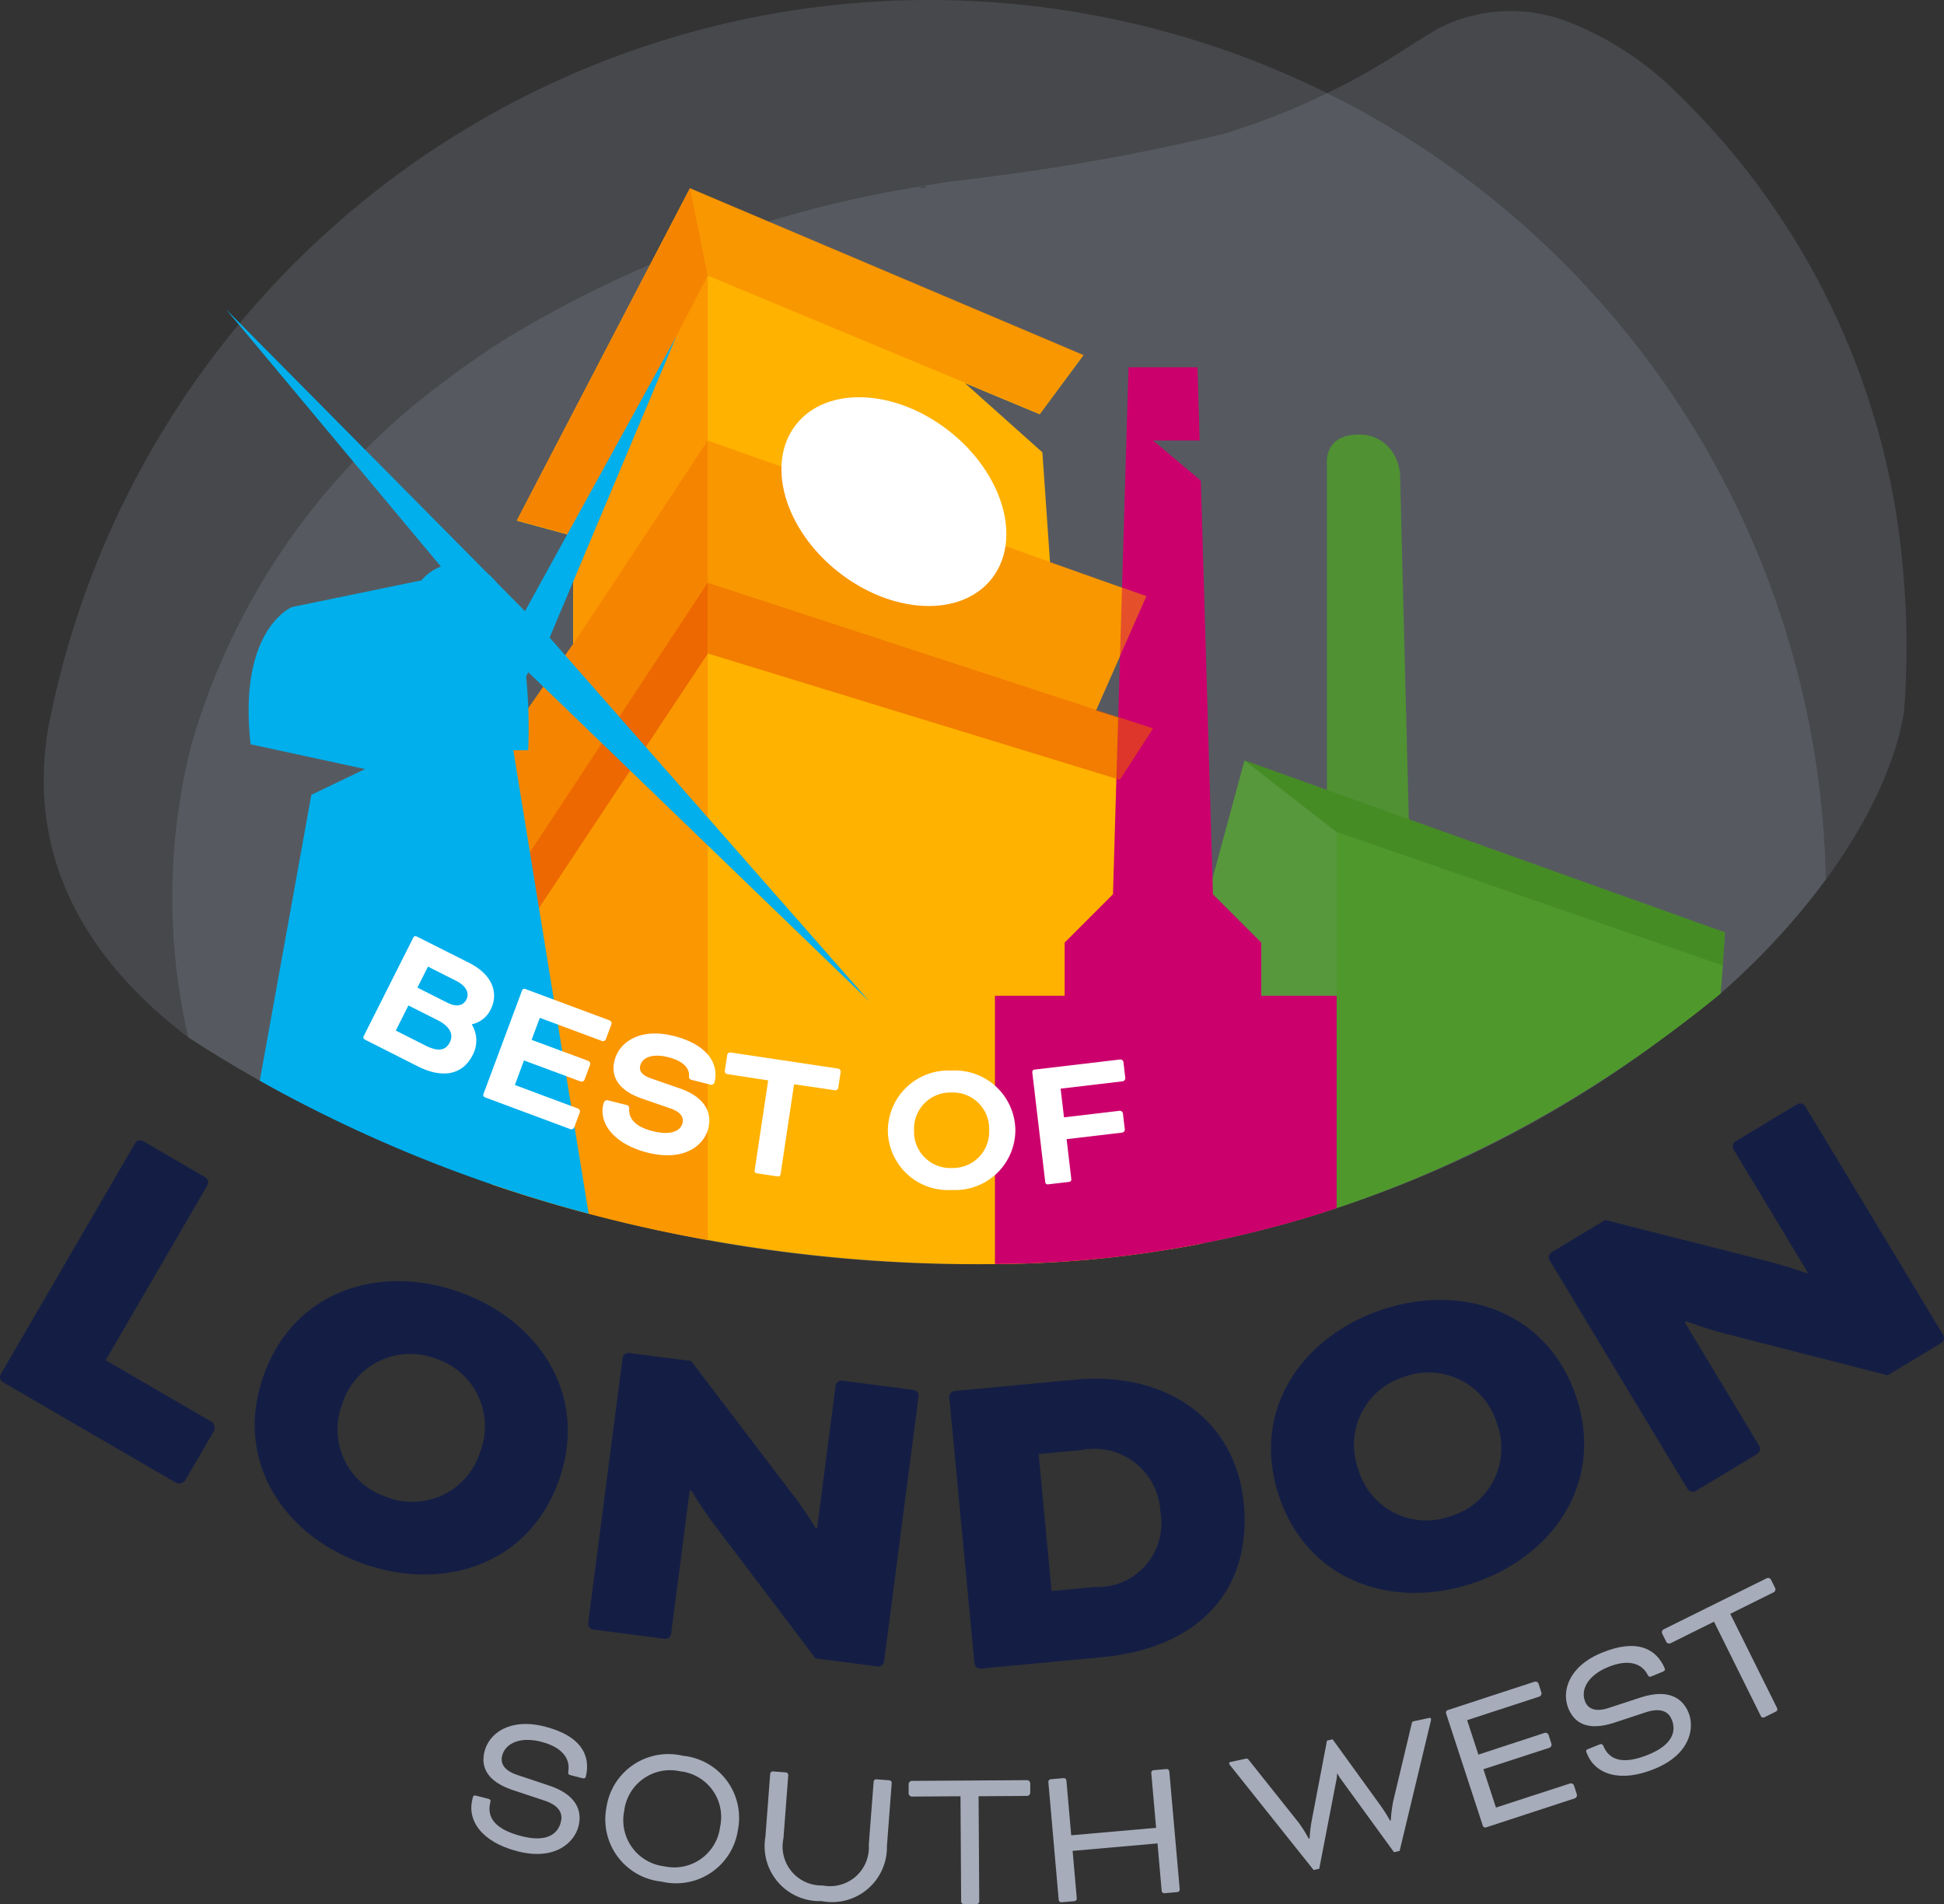 <svg xmlns="http://www.w3.org/2000/svg" width="64.34" height="63.034" viewBox="0 0 64.34 63.034">
  <rect x="0" y="0" width="64.34" height="63.034" fill="#333333" stroke="none"/>
  <g id="Group_28841" data-name="Group 28841" transform="translate(0)">
    <path id="Path_34201" data-name="Path 34201" d="M-510.432,542.785V530.339l-3.045-2.371-2.436,8.986v7.188A36.108,36.108,0,0,0-510.432,542.785Z" transform="translate(554.671 -502.794)" fill="#4a9426" opacity="0.8"/>
    <g id="Group_24635" data-name="Group 24635" transform="translate(5.699 0.37)" opacity="0.17" style="mix-blend-mode: multiply;isolation: isolate">
      <g id="Group_24634" data-name="Group 24634" transform="translate(0 0)">
        <path id="Path_34202" data-name="Path 34202" d="M-866.176,245.351a28.051,28.051,0,0,0-.038-4.741,24.842,24.842,0,0,0-7.4-15.664,10.665,10.665,0,0,0-3.687-2.435,5.267,5.267,0,0,0-4.31.234l-.871.534,0,0a23.466,23.466,0,0,1-6.266,2.962,73.952,73.952,0,0,1-8.992,1.559q-.454.072-.907.153l.173.03-.3.051.132-.081a38.025,38.025,0,0,0-13.834,5.07l-.009.015-.041.025.006-.009c-.222.141-.445.283-.663.43s-.433.3-.647.452l-.1.069q-.322.234-.638.477l-.037.029a22.716,22.716,0,0,0-8.256,11.948,20.549,20.549,0,0,0-.1,9.673c.921.6,1.965,1.227,3.128,1.852a48.765,48.765,0,0,0,23.332,5.654,37.3,37.3,0,0,0,22.574-7.651c.6-.44,1.159-.882,1.693-1.32C-868.825,251.672-866.62,248.146-866.176,245.351Zm-4.93-3.749c0,.026,0,.052,0,.078l0,0Z" transform="translate(923.494 -222.163)" fill="#a5b4c7"/>
      </g>
    </g>
    <path id="Path_34203" data-name="Path 34203" d="M-916.942,246.719a29.681,29.681,0,0,0-29.675-29.114,29.691,29.691,0,0,0-29.14,24.013c-.916,5.117,2.146,8.449,4.616,10.324.921.6,1.965,1.228,3.129,1.852a48.765,48.765,0,0,0,23.332,5.654,37.3,37.3,0,0,0,22.574-7.651c.6-.442,1.162-.885,1.7-1.324A23.7,23.7,0,0,0-916.942,246.719Z" transform="translate(977.37 -217.605)" fill="#a5b4c7" opacity="0.17" style="mix-blend-mode: multiply;isolation: isolate"/>
    <path id="Path_34204" data-name="Path 34204" d="M-515.353,544.045l.343-.065.3-.058.345-.071.3-.066.41-.092q.24-.056.479-.114l.326-.083.31-.081.327-.089.327-.092.351-.1q.256-.076.51-.156l.3-.1.332-.109.3-.1.362-.127.273-.1q.278-.1.554-.207l.268-.1.36-.143.271-.11q.2-.084.407-.171l.207-.088q.288-.125.575-.255l.237-.109.388-.182.24-.115q.229-.111.457-.225l.15-.075q.292-.148.582-.3l.209-.111q.206-.11.412-.223l.211-.116q.255-.142.508-.288l.091-.052q.294-.171.586-.348l.187-.114q.214-.131.427-.264l.188-.118q.276-.175.55-.355l.04-.026q.293-.193.584-.393l.173-.12q.217-.15.433-.3l.173-.122q.29-.208.579-.421h0q.2-.152.4-.3l.054-.041q.191-.145.377-.29l.063-.049q.186-.146.368-.291l.046-.037q.19-.153.376-.3c.042-.541.116-1.517.141-2.016l-15.9-5.687-2.436,8.986v7.188h0Q-515.631,544.1-515.353,544.045Z" transform="translate(554.67 -502.794)" fill="#4f9f28" opacity="0.6"/>
    <path id="Path_34205" data-name="Path 34205" d="M-805.78,314.8l2.577,1.794-1.749,1.979,1.012.322-.805,8.453a50.468,50.468,0,0,0,16.406,2.638,36.879,36.879,0,0,0,7.094-.682l-2.724-15.343,1.1-1.7-1.887-.6,1.667-3.775-3.185-1.13-.254-3.644-2.563-2.29,2.475,1.031,1.446-1.954-13.022-5.522-5.729,11,1.864.506v3.588Z" transform="translate(821.027 -288.139)" fill="#ffb200"/>
    <path id="Path_34206" data-name="Path 34206" d="M-452.323,406.95V395.9s-.107-.947,1.046-.947a1.292,1.292,0,0,1,1.052.48,1.517,1.517,0,0,1,.322.922l.3,11.758" transform="translate(496.241 -380.566)" fill="#4f9f28" opacity="0.8"/>
    <path id="Path_34207" data-name="Path 34207" d="M-485.878,527.968l3.045,2.371,12.78,4.42.072-1.1Z" transform="translate(527.073 -502.794)" fill="#468c24"/>
    <path id="Path_34208" data-name="Path 34208" d="M-805.78,314.8l2.577,1.357-1.749,2.416,1.012.322-.805,8.453a48.014,48.014,0,0,0,7.142,1.839V297.262l-.585-2.9-5.729,11,1.864.506v3.588Z" transform="translate(821.027 -288.139)" fill="#fb9700"/>
    <path id="Path_34209" data-name="Path 34209" d="M-805.78,409.479l2.577,1.794,5.6-9.059v-4.808h0l-4.451,6.734Z" transform="translate(821.027 -382.822)" fill="#f58500"/>
    <path id="Path_34210" data-name="Path 34210" d="M-780.94,305.869l4.451-8.607-.585-2.9-5.729,11,1.864.506" transform="translate(799.914 -288.139)" fill="#f58500"/>
    <path id="Path_34211" data-name="Path 34211" d="M-536.87,535.918" transform="translate(573.928 -510.099)" fill="#ed6800"/>
    <path id="Path_34212" data-name="Path 34212" d="M-788.219,457.721l-6.337,9.552-1.012-.759,7.35-11.145Z" transform="translate(811.644 -436.084)" fill="#ed6800"/>
    <path id="Path_34213" data-name="Path 34213" d="M-546.514,517.89" transform="translate(582.79 -493.534)" fill="#ffb200"/>
    <path id="Path_34214" data-name="Path 34214" d="M-890.851,354.592l4.184-9.953-5,9.079-9.9-10,9.235,11.06-6.365,12.891,7.144-11.927,11.279,10.889Z" transform="translate(909.042 -333.487)" fill="#00afec"/>
    <path id="Path_34215" data-name="Path 34215" d="M-429.558,777.68" transform="translate(475.321 -732.252)" fill="#cc006c" style="mix-blend-mode: multiply;isolation: isolate"/>
    <path id="Path_34216" data-name="Path 34216" d="M-783.087,596.748" transform="translate(800.174 -565.995)" fill="#f58500"/>
    <path id="Path_34217" data-name="Path 34217" d="M-711.587,297.262l10.991,4.579,1.446-1.954-13.022-5.522Z" transform="translate(735.012 -288.139)" fill="#f58500" opacity="0.6"/>
    <g id="Group_24636" data-name="Group 24636" transform="translate(0 36.526)">
      <path id="Path_34218" data-name="Path 34218" d="M-986.747,692.324l-3.511-2.042,3.372-5.8a.2.2,0,0,0-.067-.252l-2.075-1.206a.2.2,0,0,0-.252.067l-4.455,7.66a.2.2,0,0,0,.067.252l5.745,3.341a.261.261,0,0,0,.294-.078l.959-1.649A.261.261,0,0,0-986.747,692.324Z" transform="translate(993.756 -681.781)" fill="#141e45"/>
      <path id="Path_34219" data-name="Path 34219" d="M-879.763,747.087c-1,2.811-3.851,3.689-6.488,2.746s-4.282-3.426-3.277-6.237,3.851-3.689,6.488-2.746S-878.759,744.277-879.763,747.087Zm-7.157-2.558a2.347,2.347,0,0,0,1.456,3.1,2.347,2.347,0,0,0,3.093-1.476,2.356,2.356,0,0,0-1.457-3.1A2.356,2.356,0,0,0-886.921,744.53Z" transform="translate(898.257 -734.602)" fill="#141e45"/>
      <path id="Path_34220" data-name="Path 34220" d="M-749.59,775.467c-.372-.483-.781-1.156-.781-1.156l-.061-.008-.616,4.746a.2.2,0,0,1-.207.159l-2.38-.309a.2.2,0,0,1-.159-.207l1.142-8.789a.2.2,0,0,1,.207-.159l2.06.267,3.406,4.477a12.4,12.4,0,0,1,.716,1.055l.046.006.615-4.73a.2.2,0,0,1,.207-.159l2.38.309a.2.2,0,0,1,.159.207L-744,779.964a.2.2,0,0,1-.207.159l-2.06-.268Z" transform="translate(773.259 -761.484)" fill="#141e45"/>
      <path id="Path_34221" data-name="Path 34221" d="M-605.406,789.843a.2.2,0,0,1-.2-.166l-.834-8.822a.2.2,0,0,1,.167-.2l3.982-.376c3.017-.285,5.331,1.3,5.6,4.107.261,2.757-1.373,4.766-4.7,5.08Zm1.925-7.1.428,4.534,1.425-.135a2.111,2.111,0,0,0,2.175-2.493,2.187,2.187,0,0,0-2.619-2.039Z" transform="translate(637.857 -771.134)" fill="#141e45"/>
      <path id="Path_34222" data-name="Path 34222" d="M-465.029,751.329c.957,2.828-.73,5.283-3.382,6.181s-5.484-.028-6.441-2.856.73-5.283,3.382-6.181S-465.986,748.5-465.029,751.329Zm-7.2,2.437a2.347,2.347,0,0,0,3.068,1.528,2.348,2.348,0,0,0,1.509-3.077,2.356,2.356,0,0,0-3.068-1.528A2.356,2.356,0,0,0-472.228,753.766Z" transform="translate(517.189 -741.637)" fill="#141e45"/>
      <path id="Path_34223" data-name="Path 34223" d="M-355.892,675.561l5.333,1.366,1.779-1.073a.2.2,0,0,0,.063-.253l-4.576-7.589a.2.2,0,0,0-.254-.063l-2.055,1.239a.2.2,0,0,0-.063.254l2.463,4.084-.039.024a12.416,12.416,0,0,0-1.217-.38l-5.452-1.384-1.779,1.072a.2.2,0,0,0-.063.254l4.576,7.589a.2.2,0,0,0,.254.063l2.055-1.239a.2.2,0,0,0,.063-.253l-2.471-4.1.053-.032S-356.483,675.415-355.892,675.561Z" transform="translate(413.035 -667.927)" fill="#141e45"/>
    </g>
    <g id="Group_24637" data-name="Group 24637" transform="translate(15.597 52.231)">
      <path id="Path_34224" data-name="Path 34224" d="M-800.9,923.668c.073.018.084.056.069.116-.125.489.138.893,1.036,1.122.819.209,1.2-.061,1.3-.477.061-.238-.014-.524-.539-.7l-1.083-.36c-.782-.27-1.048-.717-.906-1.272.153-.6.84-1.115,1.995-.82,1.228.313,1.527.987,1.354,1.667-.008.033-.043.059-.116.041l-.389-.1c-.066-.017-.087-.043-.07-.138.055-.352-.133-.772-.906-.969-.68-.173-1.179.044-1.286.467-.061.237.046.483.506.635l1.063.355c.886.3,1.09.827.959,1.342-.136.535-.771,1.146-2.012.83-1.208-.308-1.677-1.032-1.5-1.726l.017-.066c.012-.046.038-.068.1-.052Z" transform="translate(801.463 -916.354)" fill="#a6acba"/>
      <path id="Path_34225" data-name="Path 34225" d="M-742.36,936.188a2.067,2.067,0,0,1-2.526,1.718,2.071,2.071,0,0,1-1.828-2.448,2.071,2.071,0,0,1,2.526-1.718A2.064,2.064,0,0,1-742.36,936.188Zm-3.763-.63A1.537,1.537,0,0,0-744.8,937.4a1.53,1.53,0,0,0,1.849-1.307,1.52,1.52,0,0,0-1.322-1.838A1.53,1.53,0,0,0-746.124,935.558Z" transform="translate(751.187 -927.851)" fill="#a6acba"/>
      <path id="Path_34226" data-name="Path 34226" d="M-677.965,940.887a.087.087,0,0,1,.088-.075l.435.033a.088.088,0,0,1,.075.088l-.159,2.093a1.815,1.815,0,0,1-2.161,1.817,1.818,1.818,0,0,1-1.861-2.123l.159-2.093a.088.088,0,0,1,.088-.076l.435.033a.088.088,0,0,1,.075.088l-.159,2.093a1.289,1.289,0,0,0,1.3,1.561,1.283,1.283,0,0,0,1.524-1.347Z" transform="translate(691.283 -934.143)" fill="#a6acba"/>
      <path id="Path_34227" data-name="Path 34227" d="M-623.012,944.618l0-.327a.116.116,0,0,1,.095-.1l3.83-.024a.116.116,0,0,1,.1.095l0,.327a.117.117,0,0,1-.095.1l-1.615.01.022,3.489a.088.088,0,0,1-.081.082l-.436,0a.088.088,0,0,1-.082-.081l-.022-3.489-1.615.01A.115.115,0,0,1-623.012,944.618Z" transform="translate(637.488 -937.47)" fill="#a6acba"/>
      <path id="Path_34228" data-name="Path 34228" d="M-561.638,943.566a.088.088,0,0,1-.074.089l-.435.038a.088.088,0,0,1-.088-.074l-.138-1.575-2.81.247.138,1.575a.088.088,0,0,1-.074.089l-.435.038a.088.088,0,0,1-.089-.075l-.343-3.91a.088.088,0,0,1,.074-.088l.434-.038a.088.088,0,0,1,.089.074l.159,1.819,2.81-.247-.16-1.819a.088.088,0,0,1,.074-.089l.434-.038a.088.088,0,0,1,.089.074Z" transform="translate(585.086 -933.253)" fill="#a6acba"/>
      <path id="Path_34229" data-name="Path 34229" d="M-486.576,923.1l-.186.042-1.791-2.464a1.327,1.327,0,0,1-.079-.136l-.013,0a1.357,1.357,0,0,1-.014.157l-.577,2.991-.186.041-2.751-3.45a.229.229,0,0,1-.044-.074c0-.02,0-.043.044-.052l.466-.1c.08-.018.092-.028.151.05l1.638,2.057a4.791,4.791,0,0,1,.335.533l.027-.006a5.036,5.036,0,0,1,.064-.559l.512-2.683.186-.042,1.6,2.212a5.023,5.023,0,0,1,.3.479l.026-.006a4.8,4.8,0,0,1,.077-.625l.61-2.558c.021-.1.035-.092.115-.109l.466-.1c.04-.009.058.008.062.028a.227.227,0,0,1-.009.085Z" transform="translate(517.302 -914.06)" fill="#a6acba"/>
      <path id="Path_34230" data-name="Path 34230" d="M-402.5,906.679l.415,1.269,2.46-.8a.115.115,0,0,1,.12.061l.1.311a.116.116,0,0,1-.061.12l-2.952.966a.088.088,0,0,1-.1-.052l-1.22-3.73a.088.088,0,0,1,.052-.1l2.888-.945a.115.115,0,0,1,.12.061l.1.311a.116.116,0,0,1-.061.12l-2.4.784.373,1.14,2.2-.721a.116.116,0,0,1,.12.061l.1.311a.116.116,0,0,1-.061.12Z" transform="translate(435.999 -900.344)" fill="#a6acba"/>
      <path id="Path_34231" data-name="Path 34231" d="M-353.665,892.607c.069-.028.1,0,.124.052.192.466.644.634,1.5.282.781-.321.924-.762.761-1.16-.093-.227-.324-.412-.85-.24l-1.083.357c-.788.25-1.269.05-1.486-.479-.236-.574.009-1.4,1.111-1.849,1.172-.481,1.815-.119,2.081.53.013.032,0,.073-.069.1l-.372.153c-.063.026-.1.017-.138-.068-.166-.315-.568-.54-1.305-.237-.649.267-.919.739-.754,1.142.093.227.325.36.785.208l1.065-.349c.892-.286,1.368.012,1.57.5.21.51.066,1.38-1.119,1.866-1.153.474-1.962.172-2.234-.489l-.026-.063c-.018-.044-.01-.077.047-.1Z" transform="translate(391.011 -887.093)" fill="#a6acba"/>
      <path id="Path_34232" data-name="Path 34232" d="M-315.485,863.679l-.145-.293a.116.116,0,0,1,.043-.128l3.429-1.7a.116.116,0,0,1,.128.043l.146.293a.116.116,0,0,1-.043.128l-1.446.718,1.552,3.124a.088.088,0,0,1-.037.109l-.39.194a.088.088,0,0,1-.11-.036L-313.911,863l-1.446.718A.115.115,0,0,1-315.485,863.679Z" transform="translate(355.042 -861.549)" fill="#a6acba"/>
    </g>
    <path id="Path_34233" data-name="Path 34233" d="M-888.435,454.4l-1.779.852-1.193,6.614-.514,2.849c.247.139.5.279.758.418a46.529,46.529,0,0,0,10.126,3.985l-2.492-15.341h.49s.36-6.179-2.288-6.179a1.546,1.546,0,0,0-1.242.556l-4.283.883s-1.8.719-1.373,4.543Z" transform="translate(900.519 -428.942)" fill="#00afec" style="mix-blend-mode: multiply;isolation: isolate"/>
    <path id="Path_34234" data-name="Path 34234" d="M-437.3,563.846c.585-.433,1.141-.867,1.667-1.3l.076-.929-12.78-4.42v12.445l.006,0A39.36,39.36,0,0,0-437.3,563.846Z" transform="translate(492.579 -529.654)" fill="#4f9f28" opacity="0.8"/>
    <path id="Path_34235" data-name="Path 34235" d="M-576.925,395.521l.514-.172V388.32h-2.495v-1.759l-1.6-1.6-.4-13.692-1.581-1.329h1.542l-.071-2.424H-583.3l-.514,17.445-1.6,1.6v1.759h-2.307v8.88A36.439,36.439,0,0,0-576.925,395.521Z" transform="translate(620.65 -355.358)" fill="#cc006c" style="mix-blend-mode: multiply;isolation: isolate"/>
    <g id="Group_24639" data-name="Group 24639" transform="translate(12.025 30.986)">
      <g id="Group_24638" data-name="Group 24638">
        <path id="Path_34236" data-name="Path 34236" d="M-845.463,603.046a.082.082,0,0,1-.034-.1l1.651-3.279a.082.082,0,0,1,.1-.034l1.748.88c.774.39.978,1.006.711,1.536a.894.894,0,0,1-.62.494l-.006.011a1.015,1.015,0,0,1,.026,1.012c-.33.654-.994.784-1.814.371Zm2.012.2c.432.218.672.167.81-.106.126-.25.019-.519-.408-.734l-.962-.485-.419.831Zm.087-2.611-.35.695.991.5c.341.172.541.073.633-.109s.024-.43-.34-.614Z" transform="translate(845.504 -599.624)" fill="#fff"/>
        <path id="Path_34237" data-name="Path 34237" d="M-795.2,623.535l-.3.813,2.1.784a.108.108,0,0,1,.052.115l-.192.514a.108.108,0,0,1-.115.052l-2.843-1.059a.082.082,0,0,1-.045-.1l1.282-3.441a.082.082,0,0,1,.1-.045l2.807,1.046a.109.109,0,0,1,.053.115l-.192.514a.108.108,0,0,1-.115.052l-2.067-.77-.272.729,1.887.7a.108.108,0,0,1,.052.115l-.191.514a.109.109,0,0,1-.115.053Z" transform="translate(800.516 -619.418)" fill="#fff"/>
        <path id="Path_34238" data-name="Path 34238" d="M-747.155,641.747a.111.111,0,0,1,.1.124c-.019.331.2.6.783.746s.915,0,.983-.269c.044-.173-.04-.359-.4-.484l-.943-.326c-.738-.254-1.051-.7-.909-1.258.164-.642.878-1.092,1.971-.812,1.13.289,1.49.94,1.339,1.532a.111.111,0,0,1-.144.075l-.612-.156a.1.1,0,0,1-.087-.121c.018-.226-.138-.489-.682-.628-.519-.133-.863,0-.932.275-.043.167.037.319.37.43l.937.325c.846.295,1.075.814.944,1.327-.148.58-.814,1.1-2.012.8-1.13-.289-1.617-.986-1.461-1.6l.013-.049a.116.116,0,0,1,.146-.081Z" transform="translate(755.854 -636.158)" fill="#fff"/>
        <path id="Path_34239" data-name="Path 34239" d="M-697.9,647.8a.109.109,0,0,1-.075-.1l.081-.542a.108.108,0,0,1,.1-.075l3.58.537a.108.108,0,0,1,.075.1l-.081.542a.108.108,0,0,1-.1.075l-1.362-.2-.448,2.988a.082.082,0,0,1-.087.064l-.706-.106a.082.082,0,0,1-.064-.087l.448-2.987Z" transform="translate(709.938 -643.231)" fill="#fff"/>
        <path id="Path_34240" data-name="Path 34240" d="M-627.264,656.488a1.99,1.99,0,0,1-2.1,1.987,1.99,1.99,0,0,1-2.12-1.965,2,2,0,0,1,2.1-1.987A2,2,0,0,1-627.264,656.488Zm-3.353.017a1.2,1.2,0,0,0,1.249,1.243,1.2,1.2,0,0,0,1.237-1.256,1.2,1.2,0,0,0-1.249-1.243A1.2,1.2,0,0,0-630.617,656.5Z" transform="translate(648.844 -650.07)" fill="#fff"/>
        <path id="Path_34241" data-name="Path 34241" d="M-572.035,654.115a.082.082,0,0,1-.085-.067l-.43-3.647a.082.082,0,0,1,.067-.085l2.849-.336a.108.108,0,0,1,.1.078l.064.544a.108.108,0,0,1-.078.1l-2.064.244.112.95,1.849-.218a.109.109,0,0,1,.1.078l.064.544a.108.108,0,0,1-.078.1l-1.849.218.157,1.329a.082.082,0,0,1-.067.085Z" transform="translate(594.69 -645.895)" fill="#fff"/>
      </g>
    </g>
    <path id="Path_34242" data-name="Path 34242" d="M-704.956,455.369l14.738,4.828-1.1,1.7-13.634-4.181" transform="translate(728.381 -436.084)" fill="#e95a00" opacity="0.6"/>
    <path id="Path_34243" data-name="Path 34243" d="M-690.439,402.556l-14.518-5.151v4.7l12.852,4.224Z" transform="translate(728.381 -382.822)" fill="#f58500" opacity="0.6"/>
    <ellipse id="Ellipse_419" data-name="Ellipse 419" cx="2.967" cy="4.122" rx="2.967" ry="4.122" transform="translate(24.511 16.382) rotate(-51.739)" fill="#fff"/>
  </g>
</svg>
